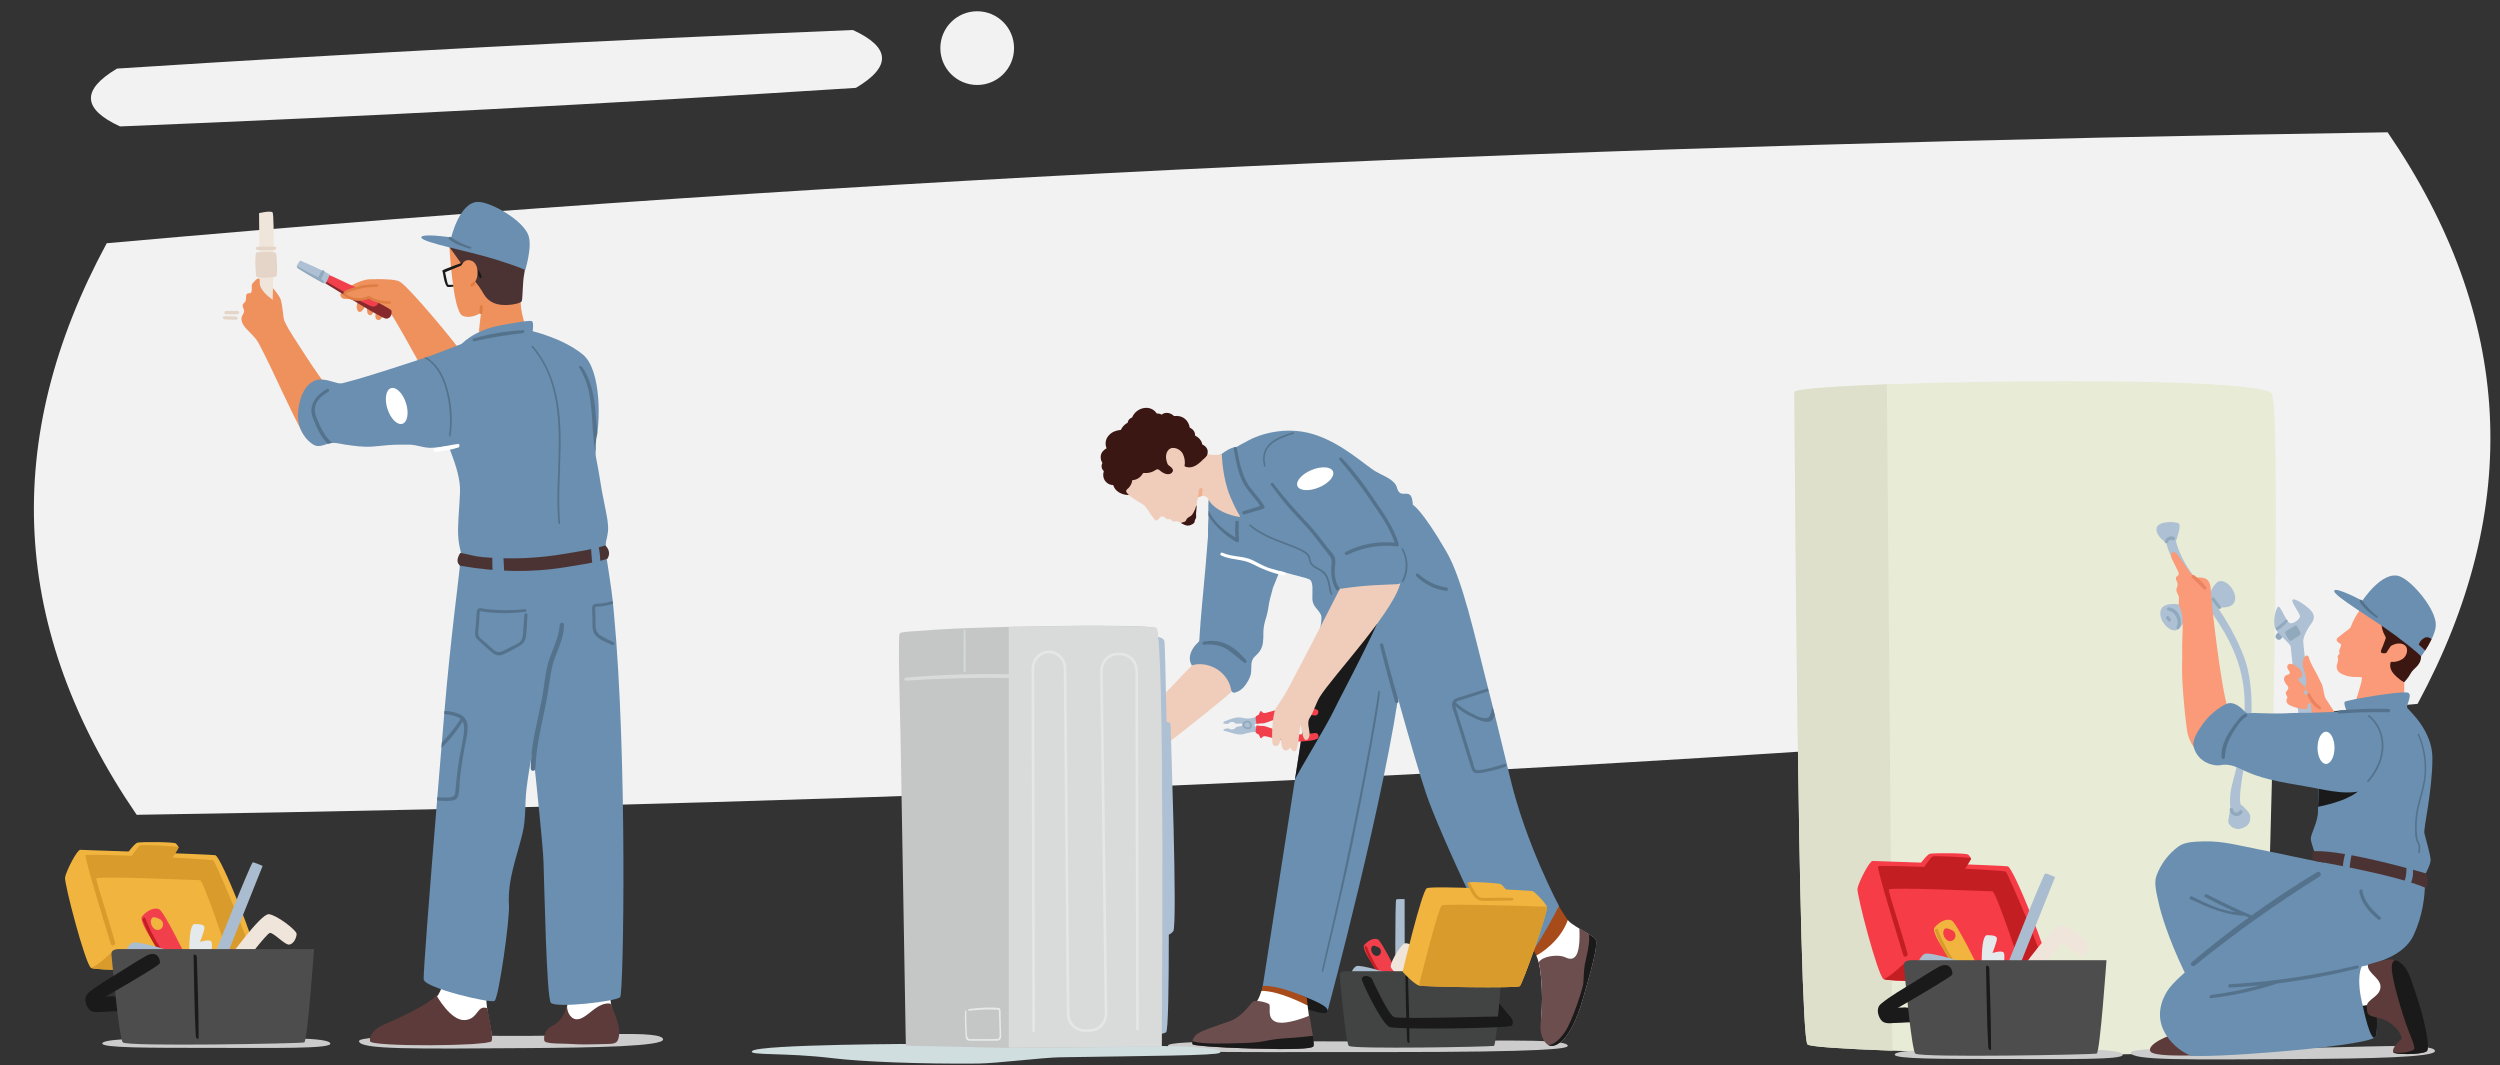 <?xml version="1.0" encoding="UTF-8"?><svg id="b" xmlns="http://www.w3.org/2000/svg" viewBox="0 0 230 98"><rect x="0" y="0" width="230" height="98" fill="#333333" stroke="none"/><defs><style>.c{fill:#424444;}.d{fill:#df7e44;}.e{fill:#dee0cc;}.f{fill:#d3dcdc;}.g{fill:#e8ebd6;}.h{fill:#ef915d;}.i{fill:#d9dbdb;}.j{fill:#3b1713;}.k{fill:#4c3333;}.l{fill:#f1f3f3;}.m{fill:#4d4d4d;}.n{fill:#ccc;}.o{fill:#f0e5da;}.p{fill:#eb8361;}.q{fill:#f0b43f;}.r{fill:#aabccf;}.s{fill:#d99b2b;}.t{fill:#86282c;}.u{fill:#5d3b3a;}.v{fill:#a74b1a;}.w{fill:#e7e9e9;}.x{fill:#fff;}.y{fill:#f0cdbb;}.z{fill:#f53c47;}.aa{fill:#d1dedf;}.ab{fill:#f1404c;}.ac{opacity:.5;}.ad{fill:#c31e21;}.ae{fill:#6d4e4e;}.af{fill:#3c1712;}.ag{fill:#91a9bc;}.ah{fill:#e5d5c8;}.ai{fill:#f29059;}.aj{fill:#aec0d3;}.ak{fill:#f2f2f2;}.al{fill:#464a7d;}.am{fill:#54728c;}.an{fill:#fa9a78;}.ao{fill:#c5c7c7;}.ap{fill:#6a8fb0;}.aq{fill:#ee9264;}.ar{fill:#f0af8e;}.as{fill:#e4e9eb;}.at{fill:#1a1a1a;}</style></defs><path class="ak" d="M222.417,64.755c-71.143,6.365-138.424,9.101-209.843,10.207C.963,57.994.045,40.466,9.818,22.378c71.143-6.365,138.424-9.101,209.843-10.207,11.611,16.968,12.53,34.496,2.756,52.584Z"/><path class="ak" d="M78.744,8.083c-22.552,1.449-45.118,2.631-67.697,3.548-3.478-1.597-3.571-3.37-.279-5.322,22.552-1.449,45.118-2.631,67.697-3.548,3.478,1.596,3.571,3.37.279,5.322Z"/><path class="n" d="M61.004,95.624c.03.639-6.243.761-12.519.801-10.309.066-15.423.15-15.458-.641-.027-.611,9.872-.481,15.418-.481s12.519-.564,12.56.32Z"/><path class="h" d="M31.945,26.502c.262-.18.54-.335.829-.465.249-.111.507-.203.77-.275.291-.079.58-.071.88-.078.468-.011.938-.009,1.404.032.324.028.72.05,1.002.23.905.576,5.265,5.841,5.512,6.334.247.494-3.619,1.398-3.619,1.398,0,0-2.756-5.059-3.003-5.141-.213-.071-.48.533-.568.66-.09.13-.2.278-.378.239-.22-.049-.259-.243-.236-.436.011-.093.187-.875.029-.875-.064 0-.191.526-.22.588-.048.102-.123.257-.245.283-.153.032-.266-.098-.308-.227-.024-.072-.057-.808-.05-.808-.058 0-.13.186-.153.226-.073.13-.147.265-.251.374-.093.097-.241.203-.366.1-.132-.109-.178-.357-.158-.513.028-.219.153-.496-.111-.628-.115-.057-.251-.041-.379-.038-.201.005-.405.037-.607.021-.145-.011-.302-.076-.358-.211-.057-.139-.077-.257.043-.366.17-.153.35-.295.538-.424Z"/><path class="t" d="M29.345,25.699s5.758,3.619,6.17,3.619.576-.411.494-.74c-.082-.329-6.436-3.243-6.436-3.243l-.228.364Z"/><path class="ab" d="M34.569,27.303s-4.689-2.221-4.771-2.221-.329.494-.329.494c0,0,4.36,2.632,4.853,2.632s.658-.576.247-.905Z"/><path class="aj" d="M30.332,25.288s-.345.809-.411.823c-.066.014-2.632-1.398-2.632-1.563,0-.165.329-.576.329-.576,0,0,2.745,1.168,2.715,1.316Z"/><path class="h" d="M34.692,26.275c-.082,0-1.069,0-1.563.165-.281.094-1.645.329-1.398.658.178.237,1.069.74,2.221.247,0,0,.576.494,1.892.494l-1.152-1.563Z"/><path class="d" d="M35.844,27.962c-1.119,0-1.723-.347-1.91-.476-1.196.479-2.116-.066-2.302-.314-.054-.072-.068-.155-.04-.233.089-.248.608-.394,1.228-.545.117-.029.219-.054.271-.071.488-.163,1.42-.171,1.602-.171.068,0,.123.055.123.123s-.055.123-.123.123c-.484,0-1.174.041-1.524.158-.062.021-.163.045-.29.077-.66.161-1.014.291-1.052.385.001.001.002.003.004.005.137.183.97.681,2.074.207.043-.018.093-.011.129.02.005.004.565.464,1.812.464.068,0,.123.055.123.123,0,.068-.055.123-.123.123Z"/><path class="ag" d="M29.834,25.082c.083-.165-.16-.311-.25-.146-.054.099-.107.199-.159.299-.049.094-.113.194-.133.299-.581-.338-1.267-.635-1.84-.986-.149-.092-.147.072,0,.164.681.43,1.522.916,2.221,1.316.17.097.132-.195-.038-.294-.036-.021-.071-.041-.107-.062.07-.084.108-.187.155-.286.049-.102.098-.204.149-.305Z"/><path class="at" d="M40.715,24.883s.177,1.492.485,1.52c.308.028.785-.085.785-.085l.014-.154s-.708.092-.778.008c-.07-.084-.282-1.191-.282-1.191l-.224-.098Z"/><path class="h" d="M41.343,22.647s.314,6.012,1.212,6.403c.785.343,1.696-.275,1.696-.275l-.194,1.731s4.472,1.131,4.647.914-.815-2.046-.81-3.833c.005-1.787-6.55-4.94-6.55-4.94Z"/><path class="k" d="M41.371,22.766s.968,1.33,1.242,1.744c.274.413,1.333,1.596,1.67,2.171s.604,1.064,1.438,1.295c.834.23,2.179-.037,2.277-.262.098-.224.075-1.703.222-2.467.146-.764.543-3.448-.229-4.372-1.023-1.225-1.627-.923-1.627-.923,0,0-.232-.876-.94-.784-.708.092-1.121.366-1.653.24-.533-.126-1.17.05-1.107.211.063.161.294.182.294.182l-1.588,2.966Z"/><path class="d" d="M44.423,28.234c.014-.178-.258-.202-.276-.025-.013.128-.044.411-.045.54-.001.174.239.196.269.024.022-.127.042-.411.052-.54Z"/><path class="at" d="M44.096,25.497c.015.029.032.061.06.077.059.033.137-.02.153-.086s-.01-.134-.038-.195c-.089-.196-.201-.382-.333-.552-.039-.05-.08-.099-.133-.133-.045-.028-.108-.043-.147-.008-.017.015-.027.037-.034.059-.057.179-.002.267.122.373.145.125.262.297.35.465Z"/><path class="at" d="M42.648,24.124s-.175.217-.182.294l-1.695.702s-.063-.161-.056-.238c.007-.077,1.933-.759,1.933-.759Z"/><path class="j" d="M46.88,20.554c-.1-.039-.173-.036-.277-.002-.058.019-.114.069-.171.099-.224-.204-.435-.335-.773-.293-.179.022-.128.293.05.275.135-.014.268.014.381.091.084.057.143.184.236.226.06.026.132.022.193-.004.117-.05.213-.112.338-.148.115-.033.147-.196.022-.244Z"/><path class="h" d="M42.417,24.531s.23-.834.98-.534c.75.301.689,1.849.037,2.179-.651.33-1.018-1.646-1.018-1.646Z"/><path class="d" d="M43.738,25.999c-.03-.049-.061-.071-.118-.082-.051-.01-.1.023-.131.06-.013.015-.027.029-.039.045-.001.001-.001.001-.001.002l-0.0 0c-.008.008-.016.015-.024.023-.013.012-.027.023-.041.033-.002.001-.014.009-.018.013-.006.003-.018.01-.018.01-.065.035-.104.117-.068.187.035.067.116.101.187.068.1-.048.195-.119.257-.212.026-.04.04-.101.013-.145Z"/><path class="ap" d="M55.946,48.489c.031.578-.178,1.32-.359,1.889,0,0-12.915,1.152-12.915,1.152-.446-.981-.564-2.058-.525-3.127.037-1.042.136-2.09.175-3.126.023-.605-.076-1.208-.224-1.795-.329-1.298-.892-2.517-1.32-3.782-.37-1.092-.824-2.458-.38-3.567.589-1.473,1.258-2.917,1.946-4.345,0,0,1.069-1.398,3.866-1.892,2.797-.494,2.715-.411,2.797-.247.082.165,0,.823,0,.823,0,0,2.797.658,4.607,2.139,1.81,1.481,1.563,6.663,1.234,7.65-.308.925.097,2.243.238,3.18.173,1.15.381,2.295.623,3.433.114.534.21,1.075.239,1.617Z"/><path class="am" d="M50.681,34.648c-.388-1.026-.931-1.986-1.653-2.814-.062-.071-.165.033-.104.104,2.883,3.328,2.535,8.06,2.393,12.153-.047,1.345-.066,2.692.053,4.034.009.102.169.103.16,0-.384-4.476.784-9.153-.849-13.476Z"/><path class="am" d="M54.958,39.875c-.202-2.03-.159-4.215-1.346-6.032-.154-.236-.464-.237-.31.002,1.538,2.393.922,5.342,1.541,7.994-.069-.658-.056-1.314.114-1.965Z"/><path class="am" d="M48.113,30.379c-1.524.063-3.057.358-4.529.745-.175.046-.101.314.075.271,1.473-.354,2.953-.562,4.454-.751.164-.021.175-.272,0-.265Z"/><path class="h" d="M24.985,26.357s.658.74.823,1.152c.165.411.27,1.767.329,2.057.059.29-1.069.494-1.069.494l-.576-2.057.494-1.645Z"/><path class="o" d="M25.067,28.249s.247-8.555,0-8.72c-.247-.165-1.234.082-1.234.082l.082,8.637h1.152Z"/><path class="h" d="M27.547,31.847c-.712-1.108-1.351-1.974-1.74-3.269-.181-.604-.639-.928-1.117-1.309-.241-.192-.449-.425-.614-.685-.078-.124-.148-.256-.168-.403-.021-.156.003-.314-.013-.47-.002-.017-.004-.035-.015-.048-.149-.191-.458.216-.545.303-.046.046-.091.093-.124.149-.057.097-.048.231-.05.34-.002.136.02.306-.045.432-.077.148-.255.05-.368.133-.225.163-.013.558-.214.767-.074.077-.164.146-.197.247-.066.202.13.404.117.616-.01.158-.131.283-.192.429-.075.178-.057.384.008.566.114.318.33.534.559.773.84.877.773.774,1.333,1.864,1.025,1.992,2.609,5.611,3.702,7.568.039.069.126-.398.165-.329l.135.126c.481-.55.75-1.247,1.01-1.93.283-.742.566-1.484.849-2.227-.879-1.18-1.68-2.405-2.475-3.641Z"/><path class="ap" d="M44.982,39.857c-.261.406-.682.498-1.077.814-.411.329-1.201.394-1.81.329-.66-.071-1.314.102-1.974.166-.2.019-.401.039-.601.033-.463-.014-.906-.158-1.357-.242-.414-.077-.809-.039-1.224-.048-.863-.016-1.733.09-2.591.171-.866.082-1.769-.059-2.626-.181-.372-.053-.786-.177-1.165-.15-.017.001-.034.002-.05.004-.11.012-.225.04-.34.076-.393.116-.805.304-1.185.152-.446-.178-1.322-.953-1.519-2.171-.197-1.22.252-3.398,1.595-3.827.243-.078.506-.07.76-.045.415.041.795.197,1.187.29.063.015.128.028.192.039.231.039.499-.063.724-.121.594-.151,1.182-.327,1.769-.503,1.353-.409,2.699-.845,4.042-1.285.431-.141.861-.285,1.292-.425.053-.018.107-.035.16-.053.012-.003.023-.007.035-.012.252-.082.568-.198.902-.326.058-.022.115-.044.173-.067,1.008-.39,2.871-1.101,2.871-1.101l1.817,8.482Z"/><path class="am" d="M30.557,40.75c-.017.001-.034.002-.05.004-.11.012-.225.04-.34.076-.671-.623-1.064-1.544-1.383-2.38-.447-1.171.296-2.103,1.288-2.659.16-.089.301.154.143.246-.441.254-.864.568-1.1,1.032-.293.577-.126,1.078.116,1.635.33.761.698,1.503,1.325,2.046Z"/><path class="am" d="M41.46,40.1c-.012.09-.152.076-.141-.016.172-1.495.076-3.008-.358-4.454-.322-1.072-.925-2.186-1.937-2.698.053-.018.107-.035.16-.053.012-.003.023-.007.035-.012.919.522,1.507,1.521,1.835,2.531.488,1.501.633,3.137.406,4.7Z"/><path class="x" d="M37.348,37.075c.291.905.147,1.76-.323,1.912s-1.087-.459-1.378-1.364c-.291-.905-.147-1.76.323-1.912s1.087.459,1.378,1.364Z"/><path class="x" d="M42.155,40.839c-.679.085-1.522.297-2.198.408-.179.029-.011.355.165.329.66-.096,1.424-.193,2.057-.411.125-.043.126-.344-.023-.325Z"/><path class="x" d="M51.68,94.418s.596-1.431.832-4.411c.235-2.98,3.529.784,3.529.784,0,0,.235,2.509.392,2.901s.47,1.098.47,1.098l-5.223-.372Z"/><path class="u" d="M50.314,95.898c.541.143,1.233.096,1.787.128.694.041,1.39.072,2.085.056.594-.014,1.189-.013,1.783-.04.37-.017.756-.009.897-.412.35-1.001-.273-2.189-.603-3.112-.023-.063-.049-.132-.106-.167-.039-.024-.087-.029-.133-.032-.444-.02-.869.184-1.233.439-.364.254-.69.563-1.069.796-.227.14-.489.254-.752.214-.295-.045-.512-.275-.644-.528-.105-.201-.206-.576-.127-.802-.17.484-.314,1.098-.941,1.647-.143.125-.249.206-.426.277-.495.201-.824.749-.769,1.28.006.059.018.121.057.165.036.04.089.06.141.075.018.005.035.01.053.015Z"/><polygon class="ai" points="42.009 87.592 42.007 87.6 42.009 87.594 42.009 87.592"/><path class="x" d="M41.22,83.346c-.088,2.418-.496,7.253-.627,7.602-.229.61-.509,1.527-4.832,3.275-.886.358-1.639.947-1.563,1.481.076.534,10.798.546,11.027.088.229-.458-.553-2.689-.477-4.138.032-.602.211-2.443.75-4.097.075-.231.152-.467.23-.706.25-.775.504-1.585.73-2.38-1.727-.464-3.467-.926-5.239-1.125Z"/><path class="u" d="M42.747,93.847c-1.287.076-2.572-2.238-2.587-2.267-.979,1.015-4.064,2.355-4.674,2.606-1.089.447-1.523,1.072-1.447,1.606.076.534,10.957.458,11.186,0,.161-.322-.126-1.725-.398-3.04-.987-.329-.789,1.02-2.08,1.096Z"/><path class="ap" d="M52.042,56.131c-.314,3.137-1.255,3.921-1.804,5.803-.549,1.882-.941,5.568-.941,5.568,0,0-.122.594-.282,1.448-.225,1.215-.435,2.436-.581,3.663-.161,1.354-.034,2.693-.358,4.036-.544,2.259-1.399,4.286-1.25,6.654.078,1.255-.941,8.547-1.333,8.783-.392.235-6.352-1.176-6.509-1.96-.071-.354.537-8.091,1.226-16.477.008-.102.016-.205.025-.307.124-1.508.25-3.034.375-4.54.013-.158.027-.317.04-.474.074-.892.148-1.776.22-2.643.008-.093.016-.187.024-.279.547-6.53,1.359-12.574,1.439-13.511.004-.045.076-.133.078-.157.002-.024-.078.471-.078.471l2.073-.566,7.479-2.018s.111.795.189,1.972c.025.374.047.787.06,1.226.031,1.022.02,2.182-.093,3.311Z"/><path class="ap" d="M56.396,55.534c-.009-.092-.017-.183-.026-.273-.112-1.15-.574-3.889-.617-4.29-.076-.706.017-1.532-.051-2.157-.1.03-.2.061-.3.09-4.185,1.222-8.567,2.123-12.908,1.126l-.106,1.136-.094,1.001.036.076.056.117,6.362,14.122s.111,1.008.267,2.467c.352,3.283.933,8.848.987,10.315.078,2.117.274,12.429.667,12.978.392.549,6.077-.118,6.391-.51s.667-22.231-.588-35.405c-.026-.269-.051-.533-.076-.794Z"/><path class="am" d="M42.888,68.027c-.109.592-.229,1.182-.324,1.777-.1.63-.186,1.262-.255,1.896-.053.489-.008,1.077-.169,1.543-.119.347-.398.404-.729.429-.401.03-.801.018-1.2-.024.008-.102.016-.205.025-.307.341.036.685.047,1.03.03.284-.014.566-.078.611-.391.032-.225.04-.455.061-.681.076-.812.177-1.622.303-2.429.14-.895.395-1.798.452-2.704.02-.311-.009-.574-.127-.786-.545.881-1.193,1.718-1.955,2.422.013-.158.027-.317.04-.474.638-.677,1.222-1.39,1.723-2.182-.096-.082-.216-.151-.365-.208-.364-.136-.75-.21-1.137-.253.008-.093.016-.187.024-.279.79.043,1.899.243,2.085,1.119.103.487-.004,1.023-.092,1.504Z"/><path class="am" d="M56.308,59.332c-.504-.242-1.208-.487-1.568-.936-.315-.391-.217-1.017-.229-1.485-.009-.332-.059-.691-.027-1.02.013-.136.034-.235.169-.297.194-.089.478-.046.687-.072.348-.044.687-.125,1.025-.221.008.082.016.165.024.249-.403.129-.819.212-1.24.257-.066.007-.27-.017-.324.025-.11.086-.065.201-.061.329.007.25.014.499.022.749.016.526-.095,1.175.399,1.507.392.264.841.466,1.265.67.165.079.023.324-.141.246Z"/><path class="am" d="M48.241,56.549c-.046.596-.072,1.194-.125,1.789-.033.367-.099.616-.425.825-.203.13-.428.228-.643.336-.234.118-.468.237-.703.354-.355.178-.595.209-.925-.063-.234-.193-.454-.405-.679-.608-.194-.174-.441-.345-.607-.546-.2-.243-.14-.483-.113-.779l.073-.821c.009-.106.016-.773.075-.81.022-.014.286.053.344.06.16.021.32.039.48.055,1.113.109,2.234.088,3.343-.052.16-.02.101-.259-.056-.243-1.204.127-2.417.126-3.618-.021-.253-.031-.662-.201-.764.126-.075.24-.054.553-.076.804-.027.297-.054.593-.08.89-.04.44-.105.715.237,1.027.416.38.828.773,1.26,1.134.282.235.578.376.94.241.495-.184.987-.476,1.454-.724.4-.213.682-.472.748-.939.094-.664.105-1.355.146-2.024.011-.183-.27-.194-.284-.012Z"/><path class="am" d="M51.49,57.495c-.07,1.095-.557,2.051-.921,3.053-.393,1.081-.442,2.233-.644,3.364-.4,2.247-1.092,4.469-1.098,6.778-.001.301.42.3.429,0,.077-2.375.757-4.622,1.145-6.943.186-1.113.264-2.203.661-3.261.363-.969.824-1.919.823-2.991-0-.279-.377-.273-.395,0Z"/><path class="k" d="M55.872,51.414c-1.274.39-2.408.528-3.72.746-3.33.552-6.419.467-9.755-.103-.021-.004-.043-.007-.065-.011-.553-.435.025-1.182.025-1.182.782.135,1.241.32,2.03.39,2.556.229,5.136.12,7.661-.317,1.289-.223,2.399-.367,3.649-.759.209.22.54.679.175,1.236Z"/><path class="ap" d="M55.019,49.97c-.07-.387-.745-.275-.688.118.091.628.079,1.271.185,1.894.058.339.647.315.685-.024.072-.654-.066-1.345-.182-1.988Z"/><path class="ap" d="M46.296,50.957c-.032-.65-1.026-.616-1.011.036.015.706.006,1.419.06,2.123.052.669,1.037.635,1.041-.037.005-.706-.055-1.416-.09-2.122Z"/><path class="ah" d="M23.587,23.231s1.728-.165,1.81.082.165,2.057,0,2.139c-.165.082-1.728.165-1.81,0-.082-.165-.165-2.139,0-2.221Z"/><path class="ah" d="M25.276,22.69c-.527-.012-1.055.003-1.582.009-.195.002-.196.304,0,.303.527-.001,1.055.005,1.582-.014.191-.007.193-.294,0-.298Z"/><path class="ah" d="M21.717,29.123c-.354-.028-.712-.025-1.068-.035-.189-.005-.188.285,0,.293.355.015.712.043,1.068.04.194-.001.189-.284,0-.298Z"/><path class="ah" d="M21.862,28.611c-.359-.019-.722-.001-1.081.002-.189.002-.189.291,0,.293.359.003.722.021,1.081.002.191-.01.191-.287,0-.297Z"/><polygon class="at" points="11.906 91.673 8.862 91.673 8.865 93.079 12.481 92.989 11.906 91.673"/><path class="q" d="M11.412,78.922s.905-1.316,1.234-1.398,3.373-.082,3.537.082c.165.165.247.329.247.329,0,0-.576.905-.74,1.152-.165.247-4.278-.165-4.278-.165Z"/><path class="q" d="M23.587,87.971c-.077.772-1.645,1.234-1.645,1.234,0,0-1.66.028-3.819.048-1.89.016-4.161.025-6.038.002-1.99-.025-3.536-.086-3.716-.214-.54-.386-2.463-7.768-2.386-8.308s1.09-2.55,1.398-2.55c.308,0,11.881.416,12.421.494.54.077,3.861,8.524,3.784,9.296Z"/><path class="s" d="M19.638,79.169c-.165-.165-11.599-.658-11.763-.494-.141.141,1.776,6.397,2.324,8.172.033.108.149.167.256.131.001-0.0.003-.001.004-.001.1-.033.157-.138.131-.24-.394-1.552-1.795-5.722-1.728-5.923.082-.247,9.213.165,9.542.165s2.797,7.486,2.797,7.486c0,0,1.974.576,1.974-.411s-3.373-8.72-3.537-8.884Z"/><path class="s" d="M12.084,89.254c-1.99-.025-3.536-.086-3.716-.214.411,0,2.057-1.563,2.057-1.563l.987.329.672,1.448Z"/><path class="s" d="M11.988,78.922s.74-1.069.905-1.152c.165-.082,3.455.082,3.537.165.082.082-.74,1.234-.74,1.234l-3.725-.198.024-.049Z"/><path class="n" d="M9.412,96.004c0,.4,4.197.4,9.989.4s11.088.1,10.988-.4c-.118-.588-4.696-.499-10.489-.499s-10.489,0-10.489.499Z"/><path class="ab" d="M14.637,83.647c-.444-.182-1.07.08-1.564.655-.495.575,2.603,4.512,2.603,4.512l1.471-.724s-2.065-4.261-2.509-4.443ZM14.729,85.505c-.423.22-.836-.251-.855-.679-.002-.015-.002-.03-0-.044.002-.112.032-.218.098-.307.084-.113.208-.115.303-.061.078-.014.163.013.222.068.139.027.271.1.369.21.219.247.166.657-.136.814Z"/><path class="ad" d="M15.859,88.631c-1.067-1.221-1.903-2.606-2.474-4.124-.066-.176-.331-.057-.266.119.564,1.545,1.407,2.97,2.499,4.201.132.149.374-.044.242-.196Z"/><path class="o" d="M20.954,88.3s3.044-4.278,3.784-4.195c.74.082,2.55,1.481,2.55,1.81s-.247.905-.658.987-1.481-1.152-1.81-1.069c-.329.082-2.664,3.184-2.664,3.184l-1.203-.716Z"/><path class="r" d="M19.474,88.547c0-.082,3.619-9.213,3.784-9.213.165,0,.905.329.905.329l-3.619,9.049-1.069-.165Z"/><path class="r" d="M16.183,87.642s-3.537-1.152-4.031-.905c-.494.247-.75,1.271-.75,1.271l4.781-.366Z"/><path class="as" d="M17.417,87.807c0-.082-.082-2.797.494-2.797s.905.082.905.329-.411,1.316-.411,1.316c0,0,.74-.247.987-.082.247.165,0,1.316,0,1.316l-1.974-.082Z"/><path class="m" d="M28.891,87.313s-.599,8.491-.899,8.591-16.283.4-16.682,0c-.08-.08-.103-.239-.129-.343-.059-.238-.101-.48-.141-.722-.12-.724-.209-1.454-.295-2.183-.098-.835-.186-1.672-.269-2.509-.068-.681-.132-1.362-.194-2.044-.02-.216-.096-.515.119-.657.238-.157.542-.133.814-.133h17.677Z"/><path class="at" d="M18.108,88.053c.079,2.454.167,4.948.165,7.404-0.0.241-.246.088-.259-.143-.14-2.451-.146-4.916-.206-7.37-.006-.235.293-.122.3.11Z"/><path class="at" d="M13.386,87.971c-.767.438-1.512.921-2.26,1.388-1.003.626-2.08,1.223-2.993,1.979-.376.312-.323.847-.117,1.258.061.121.135.237.236.327.353.312,1.021.162,1.449.135.296-.019.593-.041.888-.069l-.165-1.316-.823.082s5.018-2.879,5.1-3.126c.082-.247-.165-1.316-1.316-.658Z"/><path class="ap" d="M48.32,24.846s-.463-.277-2.871-1.019c-2.406-.742-6.551-1.509-6.68-1.961-.129-.452,2.743-.024,2.743-.024,0,0,.774-3.267,2.47-3.268,1.199-.001,4.215,1.724,4.655,3.141.115.369.113.857.06,1.338-.046.421-.129.835-.206,1.159-.09.38-.171.636-.171.636Z"/><path class="am" d="M43.291,22.726c-.65-.224-1.258-.523-1.823-.916-.143-.1-.271.131-.134.232.572.423,1.151.616,1.832.821.174.052.295-.079.126-.137Z"/><path class="n" d="M144.235,96.216c.001.259-1.768.575-16.968.575-18.522,0-19.735.089-19.81-.593-.058-.527,9.584-.383,18.951-.383s17.823-.366,17.827.402Z"/><path class="ap" d="M128.891,62.31c-1.285,10.359-6.745,30.675-6.745,30.675l-6.023-1.927,2.22-14.257.773-4.965.019-.123,1.564-10.046,2.795-4.87,2.827-4.926s3.854.08,2.57,10.439Z"/><polygon class="aq" points="116.424 89.923 116.422 89.931 116.424 89.925 116.424 89.923"/><path class="at" d="M122.146,92.961l-0.0.026c-.026.072-.049.12-.069.141-.247.266-1.435-.133-3.023-.711l.522-.876s2.578.868,2.57,1.42Z"/><path class="v" d="M120.229,91.788c-.484-.226-.984-.419-1.505-.591-.812-.268-1.676-.516-2.54-.501-.034.149-.075.307-.125.466-.104.333-.239.674-.411.953-.527.857-2.792,2.325-3.347,2.457-.556.133-2.394.763-1.976,1.186.418.422,3.48.359,6.285.338,2.805-.02,4.01.04,4.068-.519.043-.418-.208-1.438-.382-3.072-.025-.227-.048-.467-.068-.718Z"/><path class="x" d="M120.679,95.578c-.058.559-1.263.499-4.068.519-2.805.02-5.867.084-6.285-.338-.418-.422,1.42-1.053,1.976-1.186.556-.133,2.821-1.601,3.347-2.457.172-.28.307-.62.411-.953.455-.001,1.707.077,4.237,1.344.174,1.634.425,2.653.382,3.072Z"/><path class="ae" d="M120.472,93.44s-2.207.933-3.104.567c-.897-.366-.38-1.464-.627-1.637s-1.218-.382-1.452-.233c-.235.149-.976,1.398-2.126,1.804-1.365.482-2.754.898-3.139,1.28-.385.382-.369.784-.286.869.084.084,1.874.278,5.485.379s5.453.032,5.604-.201c.151-.233-.242-2.019-.354-2.827Z"/><path class="at" d="M115.223,96.469c3.612.1,5.453.032,5.604-.201.065-.101.029-.493-.043-.97-.534.043-1.042.132-2.313.21-2.159.133-1.908.386-3.91.447-1.766.053-3.981.138-4.86-.166-.027.148-.003.261.037.302.084.084,1.874.278,5.485.379Z"/><path class="am" d="M126.807,63.602c-.725,5.205-3.007,16.255-4.2,21.366-.338,1.451-.683,2.9-1.009,4.354-.021.092.119.131.142.039.625-2.585,1.213-5.18,1.816-7.771.597-2.565,1.147-5.3,1.652-7.885.279-1.431,1.686-8.673,1.737-10.084.003-.078-.127-.097-.138-.019Z"/><path class="at" d="M127.778,54.513c-.411,2.11-4.336,9.315-5.059,10.841-.684,1.444-3.25,5.605-3.583,6.36l1.564-10.046,2.795-4.87c2.412-1.653,4.509-3.45,4.283-2.284Z"/><path class="v" d="M145.296,91.893c-1.221,4.176-2.368,3.935-2.689,3.935-.321,0-.256-.161-.475-.803-.22-.642-.104-1.124-.046-2.248.057-1.124-.119-2.168-.311-3.373-.027-.172-.179-.732-.217-.878-.063-.239-.139-.445-.215-.616-.203-.456-.41-.675-.41-.675l2.283-4.21s.652,1.127,1.021,1.62c.005.006.01.014.015.02.12.157.386.593.716.803.678.432,1.432.748,1.614.964.27.321-.064,1.285-1.286,5.461Z"/><path class="x" d="M145.618,91.893c-1.221,4.176-2.572,4.336-2.893,4.336s-.599-.402-.819-1.044c-.22-.642-.118-1.285-.061-2.409.057-1.124.004-2.57-.187-3.774-.027-.172-.062-.33-.1-.476-.063-.239-.139-.445-.215-.616.411-.206,2.206-1.329,2.894-3.264.005.006.01.014.015.02.12.157.398.358.728.568.678.432,1.574.903,1.756,1.119.27.321.104,1.365-1.118,5.541Z"/><path class="ae" d="M145.618,91.893c-1.221,4.176-2.572,4.336-2.893,4.336s-.672-.321-.892-.964-.045-1.365.012-2.489c.057-1.124.004-2.57-.187-3.774-.027-.172-.062-.33-.1-.476.034-.052.093-.117.172-.186.465-.406,1.704-.547,2.271-.268.336.165.743.252,1.014-.194.375-.618.303-2.056.286-2.484.678.432,1.253.742,1.435.958.27.321.104,1.365-1.118,5.541Z"/><path class="at" d="M146.174,85.953c.087.479-.025,1.274-.24,2.166-.232.964-.203,1.285-.267,2.329-.025.397-.989,3.453-1.696,4.497-.589.87-1.247,1.285-1.567,1.169.116.074.227.116.32.116.321,0,1.672-.161,2.893-4.336,1.221-4.176,1.388-5.22,1.118-5.541-.079-.093-.291-.234-.561-.399Z"/><path class="ap" d="M143.426,83.349s-3.051,6.023-4.176,5.862c-1.124-.161-6.826-12.607-8.03-16.141-1.205-3.533-3.935-13.651-3.935-13.651,0,0-3.98-12.376-1.169-11.894.641.11,1.266.144,1.686.08,1.424-.215,2.133-1.195,2.133-1.195,0,0,.803.321,3.132,4.336,1.498,2.583,2.608,7.769,3.759,12.26.025.096.05.193.074.288.214.841.419,1.657.612,2.428.027.106.053.211.079.316.322,1.285,1.122,4.592,1.339,5.506,1.445,6.103,4.497,11.804,4.497,11.804Z"/><path class="al" d="M137.315,65.046l-.148.543c.024-.067.047-.135.069-.202.029-.105.057-.212.084-.318-.002-.008-.004-.015-.005-.023Z"/><path class="am" d="M138.414,70.278c-.414.146-1.64.492-2.078.543-.205.024-.502.099-.646-.101-.112-.155-.152-.488-.209-.669-.265-.848-.53-1.696-.794-2.544-.256-.817-.552-1.632-.768-2.46-.009-.031-.014-.062-.019-.094.411.391.897.709,1.41.947.478.222,1.691.895,2.058.228.056-.101.103-.216.144-.337-.066-.231-.13-.462-.185-.696-.029.098-.058.196-.09.293-.04.144-.082.286-.13.426l.061-.224c-.013.037-.026.075-.04.112-.095.264-.198.374-.5.37-.487-.006-.965-.3-1.386-.514-.479-.242-.9-.558-1.3-.912.021-.036.047-.071.083-.102.077-.066.242-.087.335-.118l.591-.196c.396-.132,1.597-.503,1.99-.644-.021-.085-.044-.171-.066-.257-.511.156-1.82.569-2.327.738-.303.1-.792.167-.925.515-.144.378.136.907.246,1.262.174.557.349,1.115.522,1.673.341,1.091.644,2.202,1.025,3.28.127.359.384.354.728.328.528-.041,1.847-.396,2.346-.572.171-.06.097-.335-.076-.273Z"/><path class="am" d="M133.099,54.058c-.989-.169-1.858-.561-2.591-1.256-.138-.131-.344.074-.209.208.743.737,1.714,1.232,2.759,1.348.17.019.211-.272.041-.301Z"/><path class="am" d="M128.568,64.664c.075-.033.114-.116.092-.194-.483-1.719-.959-3.44-1.407-5.169-.05-.195-.349-.108-.3.087.436,1.731.892,3.458,1.388,5.173.028.095.133.145.224.105.001-0.0.002-.001.003-.001Z"/><path class="y" d="M110.791,60.01s-7.373,7.872-8.107,8.102c-.735.229-2.555.253-2.897.232-.342-.021-1.004-.405-1.126-.104s.129.694.53.857c.402.162,1.045.305,1.064.546s-1.433,1.524-1.866,1.875c-.434.351-.737.812-.435.934s2.217-1.441,2.348-1.33-1.866,1.875-1.747,2.157c.12.282.261.222.543.102.282-.12,1.755-1.744,1.986-1.593.231.152-1.706,2.056-1.405,2.178s.432.233.724-.058c.293-.291,1.373-1.665,1.503-1.554.13.111-1.001,1.757-.629,1.849.372.092.686-.541.908-.802.222-.261,1.576-2.167,2.009-2.518s9.533-7.292,9.706-7.865-3.108-3.007-3.108-3.007Z"/><path class="ap" d="M111.169,48.97c-.094,1.11-.18,2.22-.274,3.33-.185,2.195-.434,4.388-.558,6.581-.002.035-.004.071-.018.104-.018.044-.054.077-.089.109-.564.513-1.029,1.346-.602,2.088.006.01.012.02.023.024.01.004.021 0.0.031-.003.714-.221,1.56-.059,2.196.312.68.397,1.223,1.086,1.37,1.865.077.411.281.411.658.23.362-.174.638-.491.838-.834.177-.304.329-.587.359-.943.044-.529-.081-1.018.334-1.426.177-.173.361-.343.495-.551.309-.482.299-1.067.297-1.618-.002-.567.119-.988.286-1.522.17-.544.189-1.11.332-1.653.085-.324.186-.642.259-.974l.584-1.45,1.148-2.849-7.669-.821Z"/><path class="am" d="M110.744,59.311c2.013-.194,2.599.862,3.733,1.658.156.109.263-.116.142-.258-1.219-1.433-2.343-1.915-3.8-1.7-.197.029-.274.32-.075.301Z"/><path class="ap" d="M111.178,47.437v.001c-.001.036-.002.073-.003.11-.019.565-.055,1.211-.026,1.832.035.764.597,1.969.597,1.969l3.5.288c2.518,1.116,5.102,1.447,5.329,1.75.241.321.161.964.161,1.686s.562.964.803,1.526c.241.562-.832,4.204-1.017,6.304-.122,1.381,4.445-3.492,4.445-3.492l2.84-8.866-1.361-1.565,3.61-1.165-.08-1.365s0-.803-.321-.964c-.321-.161-.723.08-.964-.241-.241-.321-.08-.482-.482-.883s-.723-.482-1.606-.964c-.883-.482-3.132-2.65-5.782-3.453-2.65-.803-5.059.08-5.942.562-.883.482-2.168,1.205-2.73,1.365-.562.161-.482,2.891-.482,2.891,0,0-.418-.114-.477,2.207,0,.004-.001.009-.001.014l-.01.452Z"/><path class="am" d="M122.554,54.645c-.198-.659-.171-1.471-.678-1.996-.248-.257-.592-.37-.884-.565-.156-.104-.3-.235-.372-.411-.069-.169-.053-.36-.131-.526-.14-.299-.502-.484-.782-.623-.349-.174-.718-.312-1.082-.452-.783-.301-1.576-.585-2.32-.975-.732-.383-1.407-.871-1.925-1.521-.058-.073-.159.03-.102.102.905,1.165,2.289,1.771,3.629,2.287.38.146.761.288,1.138.44.375.151.768.309,1.087.564.171.137.24.288.276.501.028.167.068.311.17.448.185.248.466.384.732.527.415.224.668.518.804.972.125.417.149.856.301,1.266.032.085.166.052.139-.038Z"/><path class="x" d="M118.154,52.638c-.506-.134-1.016-.248-1.511-.422-.492-.174-.917-.443-1.382-.67-.878-.429-1.899-.284-2.779-.694-.163-.076-.307.163-.142.244.911.449,1.978.309,2.878.785.925.489,1.825.837,2.853,1.057.195.042.278-.248.083-.3Z"/><path class="aj" d="M114.273,66.773c-.156.026-.311.057-.465.091-.025.006-.051.011-.073.026-.023.015-.039.038-.056.059-.138.168-.404.213-.59.1-.027-.017-.054-.036-.085-.043-.03-.006-.06.001-.089.008-.076.018-.479.055-.33.187.033.029.076.041.118.053.26.073.52.146.779.218.174.049.349.098.53.104.515.018,1.015-.286,1.452-.226.148.02.35.119.497.139l.105-.58c.002-.01.003-.021-.003-.028-.006-.007-.016-.007-.025-.008-.191-.006-.373-.011-.563-.039-.06-.009-.052-.031-.052-.08 0-.039-.016-.094.021-.122.053-.04.164-.054.227-.078.154-.056.304-.12.452-.19-.056-.118-.112-.237-.168-.355-.024-.05-.041-.158-.108-.155-.048.002-.111.042-.156.058-.051.019-.103.037-.155.054-.213.071-.434.126-.659.14-.3.018-.593-.097-.894-.104-.208-.005-.413.042-.611.103-.188.058-.378.131-.561.206-.074.031-.193.06-.249.121-.019.021-.01.067-.008.093.001.013.002.028.012.037.008.008.02.009.031.01.108.009.215.019.323.028.018.002.036.003.053-.002.026-.008.045-.03.064-.05.154-.156.431-.165.595-.019.022.02.043.042.071.052.024.009.051.006.076.004.136-.012.28-.01.42-.017.034-.002.049-.009.07.016.015.019.033.182.004.187Z"/><path class="ab" d="M115.598,66.735s-.135.615-.043.696c.092.081.27.156.27.156,0,0,.108.34.194.335.086-.005.076-.178.335-.194.259-.016,1.862.664,3.756.458.318-.034.647-.047.949-.165.123-.048.246-.089.249-.224.002-.107-.049-.278-.149-.33-.128-.068-.293-.005-.426.008-.19.019-.381.036-.572.051-.404.031-.812.059-1.216.04-.783-.038-2.477-.799-2.736-.782-.259.016-.61-.049-.61-.049Z"/><path class="ab" d="M115.598,66.606s-.144-.613-.053-.696.268-.16.268-.16c0,0,.103-.342.189-.337.086.004.078.177.337.189.259.012,1.852-.691,3.749-.514.319.03.648.038.951.151.124.046.247.086.252.22.004.107-.045.278-.144.333-.127.07-.293.01-.426-.002-.191-.016-.381-.031-.572-.042-.404-.025-.812-.047-1.217-.022-.782.049-2.465.835-2.725.823-.259-.012-.609.058-.609.058Z"/><path class="y" d="M123.758,53.174c.004.061-3.418,6.748-5.22,10.118-.557,1.043-1.093,1.728-1.153,1.852-.418.854-.378,3.121-.305,3.301.095.235.336.22.491.13.155-.09.28-.661.28-.661,0,0-.02.967.311,1.107s.546-.276.546-.276c0,0,.105.396.426.376.321-.02.431-2.119.496-2.364.065-.245.145,1.037.401,1.262.255.225.471-.19.446-.591s-.263-.989.032-1.41c.295-.421.56-1.308.889-1.866,1.076-1.823,7.42-8.488,7.485-10.888.079-2.894-5.124-.09-5.124-.09Z"/><path class="ag" d="M114.928,66.333c-.187-.099-.457-.002-.569.166-.008.012-.011.024-.011.036-.009.008-.016.018-.021.032-.149.469.684.756.835.282.058-.181-.071-.43-.234-.516ZM114.469,66.61c.009-.004.018-.011.025-.02.065-.077.202-.144.306-.124.113.022.2.172.203.28.007.302-.601.181-.534-.137Z"/><path class="ap" d="M122.668,41.231c.918,1.061,1.784,2.172,2.614,3.302.958,1.303,1.878,2.649,2.635,4.081.173.328.335.648.436,1.005.101.358.209.438.504.656.713.527.603,1.971.413,2.732-.058.232-.149.476-.349.607-.124.081-.273.126-.422.133-1.449.069-2.814.069-5.069.409-.099.015-.205-.023-.284-.085-.073-.058-.112-.148-.143-.236-.208-.585-.217-1.219-.224-1.839-.005-.399.016-.607-.233-.911-.157-.191-.305-.389-.461-.58-.369-.45-.749-.891-1.131-1.33-.991-1.139-2.002-2.261-2.971-3.42-.706-.844-1.531-1.739-1.979-2.758-.883-2.008.321-2.088.321-2.088l6.344.321Z"/><path class="am" d="M128.682,50.07c-.407-1.503-1.417-2.866-2.276-4.143-.892-1.327-1.855-2.65-2.972-3.8-.123-.127-.303.06-.192.192,1.025,1.214,2.004,2.447,2.89,3.767.796,1.187,1.739,2.459,2.173,3.843-1.549-.152-3.125.131-4.51.851-.177.092-.021.351.155.265,1.434-.693,2.992-.97,4.576-.773.106.013.178-.112.154-.202Z"/><path class="am" d="M123.203,54.088c-.278-.419-.39-.886-.409-1.385-.016-.411.091-.84.052-1.244-.037-.385-.463-.754-.689-1.047-.299-.389-.596-.779-.898-1.165-.628-.8-1.337-1.516-2.02-2.267-.73-.802-1.432-1.635-2.09-2.497-.097-.127-.317-.006-.22.129.593.82,1.213,1.613,1.885,2.371.672.759,1.4,1.464,2.034,2.257.336.419.66.848.987,1.274.169.22.34.44.508.661.178.234.181.416.157.701-.068.819-.041,1.668.427,2.374.113.171.391.011.276-.161Z"/><path class="am" d="M118.95,39.76c-.708.23-1.694.557-2.217,1.115-.531.566-.618,1.268-.443,2.004.02.086.153.06.135-.027-.079-.369-.122-.755-.019-1.124.089-.318.28-.597.518-.823.502-.476,1.413-.779,2.057-.992.094-.031.065-.184-.03-.153Z"/><path class="am" d="M129.087,50.477c-.046-.083-.172-.009-.127.074.501.92.46,1.963.021,2.894-.04.084.078.157.127.074.541-.913.482-2.13-.021-3.042Z"/><path class="x" d="M122.633,43.369c.184.444-.399,1.107-1.302,1.479s-1.783.315-1.966-.129c-.184-.444.399-1.107,1.302-1.479s1.783-.315,1.966.129Z"/><path class="j" d="M110.948,41.552c-.022-.028-.312-.183-.309-.095-.002-.063-.015-.124-.035-.183.007-.036.013-.074.018-.114.04-.355-.137-.711-.415-.925-.081-.063-.166-.111-.253-.149-.002-.157-.036-.308-.123-.441-.091-.137-.227-.233-.376-.308-.076-.481-.4-.913-.904-1.035-.175-.042-.359-.048-.54-.024-.151-.154-.352-.258-.565-.289-.185-.027-.432.022-.569.159-.082-.046-.169-.083-.269-.098-.063-.01-.124-.01-.184-.004-.22-.335-.578-.544-1.026-.523-.552.026-1.043.384-1.249.89-.076.025-.149.063-.216.121-.111.096-.173.224-.187.359-.051.024-.101.051-.145.082-.205.144-.378.34-.476.57-.228.032-.432.071-.652.167-.229.101-.418.264-.563.467-.214.302-.256.725-.104,1.062-.28.153-.507.394-.541.726-.023.23.041.443.156.631-.075.135-.097.3-.055.457.03.11.096.207.181.286-.098.335-.061.7.182.976.179.205.43.309.685.308.057.184.157.357.295.49.336.326.82.445,1.276.435.209-.005.405.103.615.139.2.034.405.042.608.031.449-.022.893-.128,1.319-.267.867-.282,1.688-.706,2.468-1.175.382-.23.762-.471,1.121-.736l.977-1.716c-.076-.091-.073-.188-.145-.277Z"/><path class="y" d="M113.634,43.921c-.146-.468-.234-.934-.286-1.337l.001-.066s-.004-.001-.009-.002c-.081-.667-.066-1.145-.066-1.145,0,0-.683.381-1.024.448-.204.04-.537.032-.772.019-.18-.022-.394-.043-.394-.043-.143.24-.406.501-.615.687-.207.184-.43.358-.691.451-.261.094-.566.098-.802-.046.075-.384.016-.792-.16-1.142-.209-.417-.899-.747-1.291-.377-.167.157-.241.393-.251.618-.006.135.01.271.046.401.028.107.08.326.17.398.203.163.604.405.332.696-.292.312-.797.071-1.055-.149-.09-.076-.188-.17-.305-.156-.066.008-.122.049-.177.086-.289.192-.644.282-.99.253-.036-.003-.075-.007-.108.007-.044.019-.069.065-.094.107-.189.32-.548.533-.919.546-.033.273-.16.533-.356.727-.07.069-.207.161-.214.268-.007.096.098.204.155.27.166.191.387.339.596.478.211.141.424.278.647.398.257.138.397.288.551.537.201.324.421.636.66.933.043.054.098.113.167.111.057-.002.103-.044.144-.085.046-.046.092-.091.138-.137.081-.08.13-.178.258-.166.189.017.332.189.492.273.074.039.192-.063.272-.025.046.099.274.255.325.235.292-.112.598.108.793.157.623.154.87-.397.988-.622.354-.674.291-1.311.394-1.67.018-.065.041-.109.069-.123.095-.047.2-.077.312-.095.032-.005.064-.009.097-.011.075-.001.274.01.402.139.161.161.161.562.161.562.738.992,2.65,1.606,3.132,1.044.596-.695-.321-2.168-.723-3.453Z"/><path class="ar" d="M110.185,45.859c.018-.065.041-.109.069-.122.095-.047.2-.077.312-.095.025-.191.049-.381.075-.57.028-.209-.291-.241-.323-.035-.042.274-.09.548-.133.823Z"/><path class="ap" d="M112.408,41.756s.028,2.103.751,3.87c.723,1.767,1.07,1.93.896,1.929-.174-.001-2.106-.318-2.866-1.565,0,0-.08,1.114.123,1.644.203.53,2.248,1.767,3.453.803,1.204-.964.562-2.168.08-3.373-.482-1.204-1.136-3.934-1.136-3.934,0,0-.446-.032-1.301.626Z"/><path class="am" d="M116.319,46.573c-.48-.865-1.273-1.492-1.712-2.387-.454-.924-.635-1.958-.824-2.962-.034-.18-.303-.102-.273.075.165.995.345,2.0.768,2.924.409.893,1.158,1.518,1.664,2.336-.515.152-1.032.301-1.545.463-.192.061-.113.359.084.304.584-.164,1.163-.345,1.743-.519.1-.03.146-.142.095-.233Z"/><path class="am" d="M113.965,48.054c.006-.201-.296-.197-.31,0-.034.463-.03.926-.004,1.388-1.015-.606-1.957-1.388-2.462-2.472,0,.004-.001.009-.001.014l-.01.452v.001c.597.985,1.567,1.857,2.57,2.426.098.056.246-.013.238-.137-.04-.559-.038-1.114-.02-1.673Z"/><path class="j" d="M111.101,41.48c-0-.059-.015-.114-.045-.165-.015-.055-.043-.103-.084-.144-.018-.024-.036-.047-.054-.07-.045-.05-.106-.091-.158-.128-.012-.008-.023-.016-.036-.022-.048-.025-.113-.052-.164-.069-.007-.002-.013-.005-.02-.006-.146-.037-.269-.032-.415-.001-.083.02-.156.058-.218.115-.07.045-.125.105-.165.18-.022.051-.043.102-.065.153-.027.085-.031.17-.011.256 0.0.058.015.112.044.162.026.079.07.148.132.206.043.033.086.067.13.1.039.023.08.04.121.054.021.016.039.028.056.038-0-0-.001-0-.001-.001.007.003.012.007.018.01.049.03.101.054.158.07.08.025.161.029.241.011.08-.004.155-.028.225-.072.091-.054.163-.126.217-.217.003-.005.006-.009.009-.014.023-.039.051-.114.066-.156.002-.006.005-.013.007-.019.008-.027.024-.152.024-.18-.001-.031-.005-.061-.012-.091Z"/><path class="j" d="M109.258,48.352c.012.001.024.001.035.001.153-.001.301-.059.432-.139.085-.052.171-.125.184-.224.004-.031.001-.063.006-.094.012-.068.064-.122.094-.184.055-.112.04-.244.028-.368-.012-.128.019-.242.025-.367.006-.125.019-.249.029-.374.003-.035.002-.078-.029-.096-.061.24-.157.472-.282.686-.032.054-.066.107-.105.156-.047.057-.103.108-.165.149-.116.077-.258.129-.331.247-.039.062-.055.139-.105.193-.041.044-.1.066-.156.086-.086.03-.191.046-.27.088.018.02.041.034.065.047.172.092.352.186.545.195Z"/><path class="aa" d="M85.07,96.037s-15.276.022-15.876.658c-.406.43,3.002.125,7.404.658,2.715.329,8.085.543,13.409.494,1.599-.015,5.945-.551,7.486-.576,8.095-.13,14.373-.155,14.725-.411.834-.606-6.251-.639-6.251-.639l-20.895-.184Z"/><path class="aj" d="M107.692,66.67c0-.195-.202-.245-.367-.254-.079-4.295-.161-7.359-.209-7.479-.165-.411-1.152-.411-1.152-.411l-.165,36.524s.905.247,1.481-.082c.187-.107.252-3.893.25-8.974.132-.061.274-.16.408-.321.411-.494-.247-18.673-.247-19.002Z"/><path class="ao" d="M106.376,57.786c-.435-.305-8.609-.241-13.653-.113-1.75.044-4.814.132-6.561.249-.654.044-1.308.092-1.961.144-.356.028-1.269.049-1.427.203-.187.183.05,8.078.08,9.775.035,2.018.069,4.035.104,6.053.037,2.126.073,4.253.11,6.379.035,2.023.069,4.046.104,6.069.029,1.708.059,3.415.088,5.123.02,1.18.041,2.361.061,3.541.008.441.015.553.023.994l9.857.221,13.669-.139s.329-37.922-.494-38.498Z"/><path class="i" d="M99.671,57.569c3.431.014,6.505.076,6.705.216.823.576.494,38.498.494,38.498l-14.063.106v-34.025c-3.162-.042-6.319.057-9.482.253-.175.011-.171-.256,0-.271,3.147-.281,6.318-.37,9.482-.312v-4.364l6.864-.101Z"/><path class="w" d="M92.096,94.875c-.012-.455-.024-.91-.037-1.365-.006-.192.019-.429-.021-.617-.025-.116-.09-.154-.191-.164-.891-.088-1.819-.008-2.705.098-.092.011-.093.175,0,.164.65-.078,1.303-.119,1.957-.117.154 0.0.309.003.463.008.07.002.145-.004.214.008.129.022.122.075.126.219.011.361.021.723.031,1.084.01.36.031.723.029,1.084-.001.146-.034.257-.17.298-.06.018-.134.008-.196.01-.179.004-.357.006-.536.008-.321.003-.643.004-.964.003-.155-0-.309-.002-.464-.003-.071-.001-.143-.002-.214-.003-.076-.001-.196.025-.268-.006-.057-.025-.156-.173-.172-.232-.015-.056-.011-.14-.015-.197-.007-.092-.013-.184-.019-.276-.012-.197-.022-.395-.029-.593-.015-.422-.018-.844-.013-1.266.001-.09-.121-.09-.123,0-.011.448-.01.896.007,1.345.008.211.018.421.031.632.011.175-.005.399.059.562.041.106.124.153.221.173.183.037.385.016.571.019.405.007.809.008,1.214.006.19-.001.381-.004.571-.007.146-.002.322.022.462-.04.278-.123.188-.576.181-.835Z"/><path class="f" d="M88.822,59.877c-.001-.626.008-1.253-.01-1.879-.003-.091-.138-.091-.141,0-.018.626-.009,1.253-.01,1.879-.001.625-.022,1.254.003,1.879.004.1.151.1.155,0,.025-.625.004-1.254.003-1.879Z"/><g class="ac"><path class="l" d="M95.098,94.968c-.066 0-.12-.053-.12-.12l-.074-33.31c-.001-.471.186-.924.514-1.244.308-.3.705-.458,1.128-.447.865.024,1.55.758,1.558,1.672l.283,31.73c.007.791.617,1.435,1.36,1.435h.526c.351,0,.684-.142.938-.399.274-.278.428-.668.423-1.07l-.422-31.456c-.007-.482.183-.945.521-1.271.317-.305.727-.462,1.155-.439l.282.014c.852.043,1.522.782,1.524,1.682l.074,32.938c0.0.066-.053.12-.12.12h0c-.066 0-.12-.053-.12-.12l-.074-32.938c-.002-.773-.571-1.407-1.296-1.443l-.282-.014c-.361-.017-.709.114-.977.373-.29.28-.453.679-.448,1.095l.422,31.456c.006.466-.173.919-.492,1.241-.299.303-.693.471-1.108.471h-.526c-.874,0-1.592-.75-1.6-1.672l-.283-31.73c-.007-.784-.589-1.414-1.325-1.434-.353-.01-.693.125-.954.379-.282.275-.443.665-.442,1.072l.074,33.31c0.0.066-.053.12-.12.12h0Z"/></g><polygon class="at" points="136.463 92.115 138.371 94.22 139.029 93.628 136.528 90.667 136.463 92.115"/><path class="ab" d="M126.759,86.419c-.355-.145-.855.064-1.251.524s2.082,3.609,2.082,3.609l1.176-.579s-1.652-3.409-2.007-3.554ZM126.832,87.905c-.338.176-.669-.201-.684-.543-.002-.012-.002-.024-0-.036.002-.089.026-.175.079-.246.067-.09.166-.092.242-.049.062-.011.131.011.178.054.111.022.217.08.295.168.175.197.133.526-.109.651Z"/><path class="ad" d="M127.736,90.405c-.854-.977-1.522-2.084-1.979-3.299-.053-.141-.264-.045-.213.095.451,1.236,1.125,2.375,1.998,3.36.106.119.299-.035.193-.157Z"/><path class="r" d="M128.392,90.71c-.025-.061-.059-7.917.063-7.966.122-.049.77-.025.77-.025l.01,7.795-.843.197Z"/><path class="r" d="M127.995,89.614s-2.829-.921-3.224-.724c-.395.197-.6,1.017-.6,1.017l3.824-.293Z"/><path class="o" d="M131.482,91.717s-3.566-2.218-3.537-2.813c.029-.595,1.056-2.109,1.319-2.125.263-.016.735.152.821.477.086.324-.846,1.239-.764,1.498.082.259,2.674,1.969,2.674,1.969l-.512.995Z"/><path class="c" d="M138.16,89.351s-.479,6.792-.719,6.872c-.24.08-13.024.32-13.343,0-.064-.064-.083-.191-.103-.275-.048-.19-.081-.384-.113-.577-.096-.579-.167-1.163-.236-1.746-.078-.668-.149-1.337-.215-2.007-.054-.545-.106-1.09-.155-1.635-.016-.173-.077-.412.095-.525.191-.126.434-.107.651-.107h14.139Z"/><path class="at" d="M129.535,89.943c.063,1.963.133,3.958.132,5.922-0.0.193-.197.071-.207-.114-.112-1.96-.117-3.932-.164-5.895-.005-.188.234-.098.24.088Z"/><path class="q" d="M129.037,89.406s1.043,1.13,1.503,1.261c.461.132,9.014.263,9.277.066s2.632-6.909,2.5-7.304c-.001-.004-.003-.009-.005-.012-.151-.396-1.116-1.37-1.311-1.435-.197-.066-9.277-.526-9.738-.263s-2.227,7.687-2.227,7.687Z"/><path class="s" d="M130.541,90.667c.461.132,9.014.263,9.277.066s2.632-6.909,2.5-7.304c-.001-.004-.003-.009-.005-.012-1.842-.06-9.379-.293-9.668-.119-.329.197-2.106,7.369-2.106,7.369Z"/><path class="q" d="M139.16,82.574s-.921-1.184-1.119-1.25-2.829-.263-2.895-.132c-.106.212.724,1.316.724,1.316l3.29.066Z"/><path class="s" d="M135.234,81.226c.159.314.326.625.51.925.102.165.208.339.397.412.189.073.416.045.615.044.785-.005,1.574-.032,2.358 0.0.148.006.147.221,0,.229-.479.026-.961.022-1.441.025-.457.003-.933.045-1.388.002-.69-.064-1.009-.978-1.278-1.506-.076-.15.15-.283.226-.132Z"/><path class="at" d="M126.198,90.009s1.448,3.224,2.04,3.553c.449.25,10.532-.13,10.694-.032.163.098.36.558.163.822-.197.263-10.528.395-11.251.132s-2.566-4.145-2.566-4.408c0-.263.461-.461.921-.066Z"/><path class="g" d="M207.963,96.403c-.148.234-2.073.39-5.024.481-.205.008-.413.013-.629.019-5.467.149-13.978.104-21.355-.05-.21-.005-.418-.009-.627-.014-2.233-.05-4.347-.108-6.228-.176-4.445-.159-7.57-.36-7.806-.574-.868-.786-1.215-60.022-1.215-60.022.049-.267,3.53-.523,8.512-.709,12.559-.465,34.666-.484,35.412.866,1.042,1.886-.347,59.079-1.042,60.179Z"/><path class="e" d="M174.101,96.662c-4.445-.159-7.57-.36-7.806-.574-.868-.786-1.215-60.022-1.215-60.022.049-.267,3.53-.523,8.512-.709l.509,61.304Z"/><path class="an" d="M211.445,64.897s5.18,11.082,5.257,11.072,2.502-2.239,2.502-2.239l-7.012-12.519-1.143,1.016.396,2.669Z"/><path class="ag" d="M209.787,58.835c.06-.034.094-.088.133-.143.056-.08.118-.138.196-.197.116-.089.016-.239-.102-.222-0-.055-.046-.101-.101-.113.008-.092-.095-.183-.186-.108-.182.149-.537.453-.305.698.094.099.239.159.365.086Z"/><path class="aj" d="M212.797,66.402s-.917-6.958-.901-7.432.466-1.241.734-1.591c.268-.35.372-.757.002-1.18-.37-.423-1.498-1.218-1.709-1.033-.212.185.725,1.32.678,1.562-.047.242-.614.71-.944.596-.33-.114-.843-1.619-1.064-1.511s-.58,1.571-.189,2.149c.391.578,1.31,1.283,1.34,1.514.031.232.675,6.911.948,7.19.273.279,1.025.022,1.106-.264ZM211.809,66.103c-.054-.413.587-.497.641-.085.054.413-.587.497-.641.085Z"/><path class="ag" d="M210.913,58.873c.2-.129.4-.258.599-.387.037-.024.074-.048.099-.084.039-.054.043-.126.028-.191s-.049-.123-.082-.181c-.086-.149-.171-.298-.257-.446-.066-.115-.26.048-.327.088-.118.072-.24.139-.36.208-.101.058-.186.131-.291.188-.026.014-.053.029-.068.054-.023.039-.011.088.003.131.075.224.191.434.341.617.029.035.062.071.106.082.058.014.116-.02.166-.052.014-.009.028-.018.041-.027Z"/><path class="ag" d="M209.553,57.967c.337-.192.629-.478.888-.764.108-.12-.088-.263-.196-.151-.253.261-.539.468-.819.698-.105.087-.003.29.127.216Z"/><path class="an" d="M213.166,65.18c-.301-.364-.565-.76-.785-1.178-.151-.287-.23-.626-.238-.949-.004-.174.05-.331.041-.504-.009-.185-.054-.366-.108-.543-.078-.256-.176-.509-.215-.774s-.012-.552.142-.773c.048-.069.114-.134.198-.147.156-.024.198.112.228.225.042.155.107.306.172.452.137.307.304.598.471.889.223.39.296.64.519,1.03.153.267.212,1.225.423,1.449.16.17,6.016,9.464,6.016,9.464-1.219.539-3.083-3.098-4.385-2.813-.101-.784-2.416-5.04-2.478-5.828Z"/><path class="an" d="M210.427,61.395c.014.093.061.179.117.255.067.092.153.205.104.308-.051.109-.204.109-.314.159-.151.07-.224.256-.203.421.021.166.116.312.224.439.08.094.175.196.17.32-.008.192-.255.322-.234.513.015.135.165.239.148.374-.008.063-.052.115-.075.174-.047.12-.004.261.08.359.083.098.201.161.318.214.416.189.87.292,1.327.299.046.001.095-0.0.133-.027.133-.091-.012-.353.12-.445.048-.033.111-.026.167-.041.148-.039.212-.232.161-.377-.051-.145-.182-.245-.316-.322-.133-.076-.277-.139-.388-.245-.022-.021-.044-.046-.047-.076-.009-.083.104-.112.167-.166.083-.072.076-.208.018-.302-.058-.093-.153-.156-.239-.223-.136-.106-.257-.231-.358-.371-.06-.083-.103-.22-.013-.269.044-.024.099-.011.149-.019.133-.023.184-.191.167-.325-.028-.222-.167-.419-.338-.564-.159-.134-.376-.279-.57-.356-.226-.09-.516.006-.474.291Z"/><path class="p" d="M213.52,65.063c-.173-.186-.381-.33-.548-.525-.177-.207-.321-.435-.434-.683-.073-.161-.324-.057-.254.107.208.488.579,1.076,1.089,1.291.108.046.234-.096.146-.191Z"/><path class="n" d="M224.016,96.692c.03.59-6.243.702-12.519.739-10.309.061-15.423.139-15.458-.591-.027-.564,9.872-.443,15.418-.443s12.519-.52,12.56.296Z"/><path class="af" d="M221.164,62.786s.41-.418.642-.87c.231-.452,1.041-.727.922-1.714-.075-.62.869-2.223.981-2.862.088-.504.223.442-.022-.007-.025-.046-.051-.091-.067-.14-.018-.055-.021-.114-.028-.172-.082-.697-.573-1.391-1.077-1.86-.221-.205-.473-.388-.758-.493-.136-.05-.28-.082-.425-.088-.071-.003-.142 0-.212.009-.043.005-.183.061-.217.047-0-0.0.496.037-.547.174-1.043.137-2.825.055-3.37,1.778-.64,2.02,2.467,5.441,2.467,5.441l1.711.758Z"/><path class="an" d="M216.542,64.975c.297.127,4.401.306,4.561.354-.032-.329.103-1.817.093-2.027.004-.172-.002-.526-.002-.526-.24-.112-.511-.336-.706-.514-.193-.178-.378-.372-.491-.608-.113-.237-.146-.524-.033-.761.37.035.749-.06,1.062-.259.373-.236.619-.919.233-1.254-.164-.142-.394-.19-.606-.178-.128.007-.254.035-.374.081-.098.036-.3.107-.359.198-.001 0-.394.604-.394.604,0,0-.461.083-.48-.111-.014-.154.117-.374.169-.514.083-.223.167-.446.25-.67.017-.046.035-.094.026-.144-.006-.034-.025-.066-.043-.097-.242-.408-.369-.883-.363-1.358.001-.065.002-.133-.035-.186-.021-.028-.051-.049-.081-.068-.178-.115-.372-.211-.525-.359-.196-.19-1.146-.452-1.036-.562.053-.053.086-.085.104-.103-.047.043-.171.15-.233.156-.151.015-.356.265-.613.75-.177.334-.268.518-.402.871-.06.158-.48.396-.847.71-.248.213-.47.281-.443.519.01.088.238.265.416.357.018.029-.046.235-.192.604-.03.074.078.175.049.254-.089.053-.214.283-.191.329.134.265-.045.574-.073.763-.086.602.457.782.68.872.669.27,1.264.149,1.612.213.063.011-.011.169.005.193.053.085-.601,2.261-.74,2.468Z"/><path class="ap" d="M222.743,60.386s-.343-.417-2.362-1.924c-2.017-1.507-5.665-3.621-5.634-4.09.03-.469,2.592.898,2.592.898,0,0,1.826-2.817,3.424-2.25,1.13.401,3.392,3.039,3.331,4.521-.016.386-.182.845-.393,1.28-.184.381-.402.743-.583,1.023-.212.327-.374.542-.374.542Z"/><path class="am" d="M218.719,56.701c-.538-.429-1.01-.915-1.41-1.475-.101-.142-.299.033-.205.174.396.591.877.967,1.45,1.388.147.108.304.024.164-.087Z"/><path class="af" d="M222.847,58.822c-.057.049-.109.102-.158.158-.064.099-.122.207-.175.314.162.154.436.399.603.549.181-.28.399-.642.583-1.023-.028-.032-.065-.071-.106-.113-.275-.136-.491-.107-.748.114Z"/><path class="ap" d="M223.617,79.124c0,.411-.494,1.316-.494,1.316l-9.954-1.398s-.576-1.481-.576-1.892.658-1.563.658-2.468c0-.107.003-.262.011-.457.021-.64.065-1.926.154-2.998.114-1.36-.203-2.517,0-3.126.411-1.234,2.632-2.303,2.632-2.303,0,0-.494-1.069-.329-1.234.165-.165,5.429-1.069,5.841-.823.411.247-.247,1.152-.082,1.398.165.247,2.303,2.057,2.303,4.607,0,3.044-.84,6.511-.74,6.91.165.658.576,2.057.576,2.468Z"/><path class="at" d="M217.036,72.708s-.74.905-3.773,1.518c.021-.64.08-1.695.169-2.767l3.605,1.25Z"/><path class="am" d="M223.118,71.872c.111-.694.126-1.402.044-2.1-.091-.778-.3-1.534-.616-2.251-.034-.078-.148-.011-.115.066.58,1.326.777,2.814.545,4.245-.117.721-.347,1.416-.523,2.123-.178.715-.279,1.444-.272,2.182.003.37-.007.798.104,1.155.052.168.164.309.201.484.044.213.019.432-.01.645-.012.085.138.107.151.021.043-.298.074-.608-.05-.891-.068-.155-.148-.286-.175-.455-.033-.21-.046-.426-.057-.639-.04-.804.046-1.603.235-2.384.177-.734.418-1.453.538-2.201Z"/><path class="aj" d="M200.652,55.632s-1.605-.338-1.859.507c-.253.845.676,1.943,1.352,1.859s1.267-1.943,1.267-1.943l-.76-.422Z"/><path class="aj" d="M203.735,55.823s1.605.338,1.859-.507c.253-.845-.676-1.943-1.352-1.859-.676.084-1.267,1.943-1.267,1.943l.76.422Z"/><path class="aj" d="M206.121,73.998c-.231-1.411.666-4.878.825-5.906.169-1.098.507-4.815-.422-7.434-.929-2.619-2.619-5.153-4.393-7.265-1.298-1.545-1.781-2.953-1.948-3.598.086-.238.516-1.467.264-1.635-.279-.186-1.954-.279-2.047.465-.074.59.611,1.12.899,1.316.331,1.661,2.155,3.79,2.155,3.79,3.21,3.886,4.815,6.758,5.029,10.281.213,3.522-.805,6.869-1.143,8.22-.19.758-.22,1.543-.15,2.131-.075.419-.188,1.079-.188,1.248,0,.253.507.845,1.267.591.76-.253.76-.76.76-1.098,0-.276-.564-.891-.909-1.106Z"/><path class="ag" d="M200.024,49.413c-.347-.187-.746.026-.865.38-.063.188.227.263.294.081.074-.2.269-.23.452-.177.167.048.276-.199.119-.283Z"/><path class="ag" d="M206.021,74.605c-.191.276-.544.14-.587-.165-.024-.17-.32-.132-.302.041.063.607.835.822,1.169.288.112-.179-.163-.334-.28-.164Z"/><path class="ag" d="M200.513,56.663c-.164-.415-.511-.722-.958-.784-.186-.025-.269.257-.079.286.636.098,1.064.932.773,1.52-.066.134.098.276.212.164.287-.282.183-.854.051-1.187Z"/><path class="ag" d="M199.649,56.869l-.091-.124c-.046-.063-.132-.101-.205-.054-.064.041-.102.136-.054.205.031.044.062.089.093.133.042.06.08.13.157.146.097.02.165-.041.176-.134.008-.069-.039-.12-.077-.172Z"/><path class="ag" d="M204.317,55.811c-.196-.263-.398-.523-.597-.784-.113-.148-.368-.004-.254.149.197.263.392.527.592.787.115.15.375.004.259-.151Z"/><path class="an" d="M199.888,51.556c-.022-.044-.043-.089-.065-.133-.095-.195-.184-.49.058-.616.306-.159.625.487.769.679.41.546.77,1.226,1.311,1.654,0,0,.537-.072.929.084.422.169.512.76.507,1.183-.005.422.875,8.783,1.609,10.904.734,2.121-.82,4.752-.82,4.752,0,0-2.614-.191-2.999-2.998-.232-1.693-.489-4.634-.433-6.068.035-.896-.024-1.404.027-2.298.031-.556.034-1.099.018-1.655-.008-.283-.036-.591-.127-.86-.057-.168-.145-.325-.193-.496-.079-.279.038-.588-.043-.847-.058-.185-.206-.343-.213-.537-.007-.2.141-.384.124-.584-.015-.174-.159-.335-.168-.505-.012-.221.261-.204.266-.417.002-.097-.041-.188-.084-.275-.158-.322-.315-.644-.473-.967Z"/><path class="ap" d="M220.08,65.386s-5.347.082-6.828.165c-.552.031-1.107.031-1.66.033-.99.004-1.488.076-2.478.057-.433-.008-.865-.018-1.298-.032-.167-.005-.335-.014-.502-.019-.215-.006-.464.087-.662-.024-.069-.039-.123-.1-.178-.157-.345-.36-.926-.82-1.464-.71-.149.031-.287.102-.419.178-.756.435-1.467,1.057-1.962,1.772-.37.534-.991,1.389-.803,2.088.403,1.503,1.966,1.749,2.378,1.667,1.007-.201,1.624.212,2.524.61,1.865.825,3.972,1.059,5.959,1.433,1.554.292,3.664.816,5.171.095,1.892-.905,3.537-5.018,2.221-7.157Z"/><path class="p" d="M202.977,54.016c-.31-.403-.701-.753-1.089-1.08-.146-.123-.356.081-.212.212.37.336.701.708,1.061,1.053.119.114.349-.043.239-.185Z"/><path class="am" d="M206.526,65.677c-.313.15-.514.407-.723.677-.257.332-.51.668-.729,1.027-.41.67-.78,1.508-.679,2.312.023.18.273.188.287,0,.059-.798.249-1.462.67-2.149.321-.525.762-1.323,1.323-1.612.17-.087.021-.335-.149-.254Z"/><path class="am" d="M219.735,65.22c-1.509-.049-3.018.007-4.521.144-.181.016-.184.3,0,.285,1.505-.121,3.012-.153,4.521-.121.199.004.198-.302,0-.308Z"/><path class="am" d="M217.987,65.811c-.075-.058-.181.046-.105.105.843.664,1.266,1.733,1.24,2.793-.029,1.176-.591,2.258-1.337,3.141-.059.07.04.172.102.102.793-.89,1.361-2.036,1.391-3.243.027-1.095-.418-2.214-1.291-2.899Z"/><path class="x" d="M214.774,68.8c0,.818-.35,1.481-.781,1.481-.432,0-.781-.663-.781-1.481s.35-1.481.781-1.481c.432,0,.781.663.781,1.481Z"/><path class="u" d="M203.275,97.039s-5.026.292-5.424-.293c-.398-.585,1.435-1.529,3.005-1.821,1.57-.292,2.419,2.114,2.419,2.114Z"/><path class="ap" d="M202.883,92.961c-1.451-2.431-2.719-5.038-3.648-7.712-.264-.759-.497-1.531-.667-2.317-.152-.704-.426-1.678-.174-2.368.389-1.067,1.109-2.018,2.025-2.689.59-.432,1.518-.438,2.238-.467,1.818-.072,3.481.42,5.263.758,1.904.361,4.021.865,5.818,1.189l2.073-1.038-.376,6.276-12.552,8.367Z"/><path class="ap" d="M222.054,86.034c-.71,1.522-2.386,2.221-4.03,2.727.128.39.256,1.037.365,1.779.27,1.842.422,4.273.169,4.83-.018.04-.065.08-.138.12-1.603.883-15.867,1.922-16.89,1.607-1.069-.329-4.169-2.636-2.139-5.923,1.728-2.797,16.206-12.175,16.206-12.175l7.321.082s.772,3.447-.864,6.951Z"/><path class="at" d="M218.558,95.371c-.018.04-.065.08-.138.12-.546-.159-1.18-3.633-1.18-3.633l1.15-1.318c.27,1.842.422,4.273.169,4.83Z"/><path class="x" d="M218.994,88.569l-1.711.344s-.576.905.082,3.619c0,0,1.398-.247,1.81-.165.411.082,1.481-1.481,1.481-1.481l-.494-1.81-1.168-.509Z"/><path class="u" d="M223.239,96.731c-.472.311-2.987.311-3.065.078-.157-.466.786-1.242.786-1.242-.079-.699-.865-1.386-1.493-1.696-.373-.184-.787-.243-1.183-.358-.454-.132-.501-.29-.532-.743-.009-.137-.017-.28.037-.407.037-.087.1-.159.166-.227.377-.39.941-.63,1.04-1.215.157-.932-1.293-1.4-1.136-2.176,0,0,.99-.326,1.764-.463.296-.052.553-.016.774.056,1.144.371,1.358,2.059,1.819,3.36.485,1.369,1.493,4.724,1.022,5.035Z"/><path class="at" d="M223.239,96.731c-.472.311-2.987.311-3.065.078.865.155,1.658-.085,1.893-.241.236-.155-.433-1.529-.743-2.445-.269-.796-.994-3.048-1.229-4.523-.172-1.077.127-1.249.301-1.264h.002c1.144.371,1.456,1.959,1.917,3.26.485,1.369,1.396,4.824.924,5.135Z"/><path class="am" d="M216.903,89.094c-2.449.626-4.943,1.087-7.455,1.391-.015.017-.036.031-.062.039-1.939.626-3.934,1.076-5.959,1.306-.187.021-.2-.267-.015-.291,1.52-.198,3.022-.49,4.499-.888-.919.087-1.839.155-2.76.201-.196.01-.212-.293-.015-.304,3.942-.225,7.837-.812,11.678-1.724.177-.042.269.225.09.271Z"/><path class="am" d="M218.993,84.371c-.759-.668-1.493-1.393-1.646-2.44-.028-.189-.312-.108-.286.079.152,1.088.909,1.895,1.717,2.576.148.125.364-.085.215-.215Z"/><path class="k" d="M212.878,79.193s7.551,1.279,10.297,2.497c0,0,.428-.508.024-1.332,0,0-7.232-2.139-10.275-2.057,0,0-.42.385-.045.892Z"/><path class="ap" d="M221.993,79.526c-.018-.385-.613-.389-.602,0,.016.542-.001,1.042-.174,1.56-.106.317.394.534.545.23.278-.558.259-1.182.23-1.79Z"/><path class="ap" d="M215.828,78.307c-.163.508-.292,1.063-.285,1.6.005.401.567.381.609,0,.055-.493.107-.964.248-1.442.109-.368-.457-.521-.573-.158Z"/><path class="am" d="M213.174,80.232c-2.061,1.246-4.076,2.582-6.034,3.995-1.389-.6-2.754-1.25-4.098-1.944-.174-.09-.332.17-.157.262.928.492,1.873.949,2.834,1.373-1.439-.139-2.763-.8-4.049-1.442-.17-.085-.328.175-.153.256,1.618.752,3.181,1.41,4.803,1.519.039.003.07-.014.094-.034.156.066.313.131.47.196-1.805,1.312-3.563,2.689-5.264,4.123-.207.175.086.467.293.299,3.665-2.972,7.496-5.693,11.492-8.2.252-.158.027-.559-.23-.404Z"/><polygon class="at" points="176.81 92.697 173.767 92.697 173.77 94.104 177.386 94.013 176.81 92.697"/><path class="z" d="M176.317,79.947s.905-1.316,1.234-1.398,3.373-.082,3.537.082c.165.165.247.329.247.329,0,0-.576.905-.74,1.152-.165.247-4.278-.165-4.278-.165Z"/><path class="z" d="M188.491,88.995c-.077.772-1.645,1.234-1.645,1.234,0,0-1.66.028-3.819.048-1.89.016-4.161.025-6.038.002-1.99-.025-3.536-.086-3.716-.214-.54-.386-2.463-7.768-2.386-8.308.077-.54,1.09-2.55,1.398-2.55.308,0,11.881.416,12.421.494.54.077,3.861,8.524,3.784,9.296Z"/><path class="ad" d="M184.543,80.193c-.165-.165-11.599-.658-11.763-.494-.141.141,1.776,6.397,2.324,8.172.033.108.149.167.256.131l.004-.001c.1-.033.157-.138.131-.24-.394-1.552-1.795-5.722-1.728-5.923.082-.247,9.213.165,9.542.165s2.797,7.486,2.797,7.486c0,0,1.974.576,1.974-.411s-3.373-8.72-3.537-8.884Z"/><path class="ad" d="M176.989,90.279c-1.99-.025-3.536-.086-3.716-.214.411,0,2.057-1.563,2.057-1.563l.987.329.672,1.448Z"/><path class="ad" d="M176.893,79.947s.74-1.069.905-1.152c.165-.082,3.455.082,3.537.165.082.082-.74,1.234-.74,1.234l-3.726-.198.024-.049Z"/><path class="n" d="M174.316,97.028c0,.4,4.197.4,9.989.4s11.088.1,10.988-.4c-.118-.588-4.696-.499-10.489-.499s-10.489,0-10.489.499Z"/><path class="q" d="M179.542,84.671c-.444-.182-1.07.08-1.564.655-.495.575,2.603,4.512,2.603,4.512l1.471-.724s-2.065-4.261-2.509-4.443ZM179.634,86.529c-.423.22-.836-.251-.855-.679-.002-.015-.002-.03-0-.044.002-.112.032-.218.098-.307.084-.113.208-.115.303-.061.078-.014.163.013.222.068.139.027.271.1.369.21.219.247.166.657-.136.814Z"/><path class="s" d="M180.764,89.656c-1.067-1.221-1.903-2.606-2.474-4.124-.066-.176-.331-.057-.266.119.564,1.545,1.407,2.97,2.499,4.201.132.149.374-.044.242-.196Z"/><path class="o" d="M185.859,89.324s3.044-4.278,3.784-4.195,2.55,1.481,2.55,1.81-.247.905-.658.987c-.411.082-1.481-1.152-1.81-1.069-.329.082-2.664,3.184-2.664,3.184l-1.203-.716Z"/><path class="r" d="M184.378,89.571c0-.082,3.619-9.213,3.784-9.213.165,0,.905.329.905.329l-3.619,9.049-1.069-.165Z"/><path class="r" d="M181.088,88.666s-3.537-1.152-4.031-.905c-.494.247-.75,1.271-.75,1.271l4.781-.366Z"/><path class="as" d="M182.322,88.831c0-.082-.082-2.797.494-2.797s.905.082.905.329-.411,1.316-.411,1.316c0,0,.74-.247.987-.082.247.165,0,1.316,0,1.316l-1.974-.082Z"/><path class="m" d="M193.796,88.337s-.599,8.491-.899,8.591c-.3.1-16.283.4-16.682,0-.08-.08-.103-.239-.129-.343-.059-.238-.101-.48-.141-.722-.12-.724-.209-1.454-.295-2.183-.098-.835-.186-1.672-.269-2.509-.068-.681-.132-1.362-.194-2.044-.02-.216-.096-.515.119-.657.238-.157.542-.133.814-.133h17.677Z"/><path class="at" d="M183.013,89.078c.079,2.454.167,4.948.165,7.404-0.0.241-.246.088-.259-.143-.14-2.451-.146-4.916-.206-7.37-.006-.235.293-.122.3.11Z"/><path class="at" d="M178.291,88.995c-.767.438-1.512.921-2.26,1.388-1.003.626-2.08,1.223-2.993,1.979-.376.312-.323.847-.117,1.258.061.121.135.237.236.327.353.312,1.021.162,1.449.135.296-.019.593-.041.888-.069l-.165-1.316-.823.082s5.018-2.879,5.1-3.126-.165-1.316-1.316-.658Z"/><circle class="ak" cx="89.902" cy="4.427" r="3.391"/></svg>